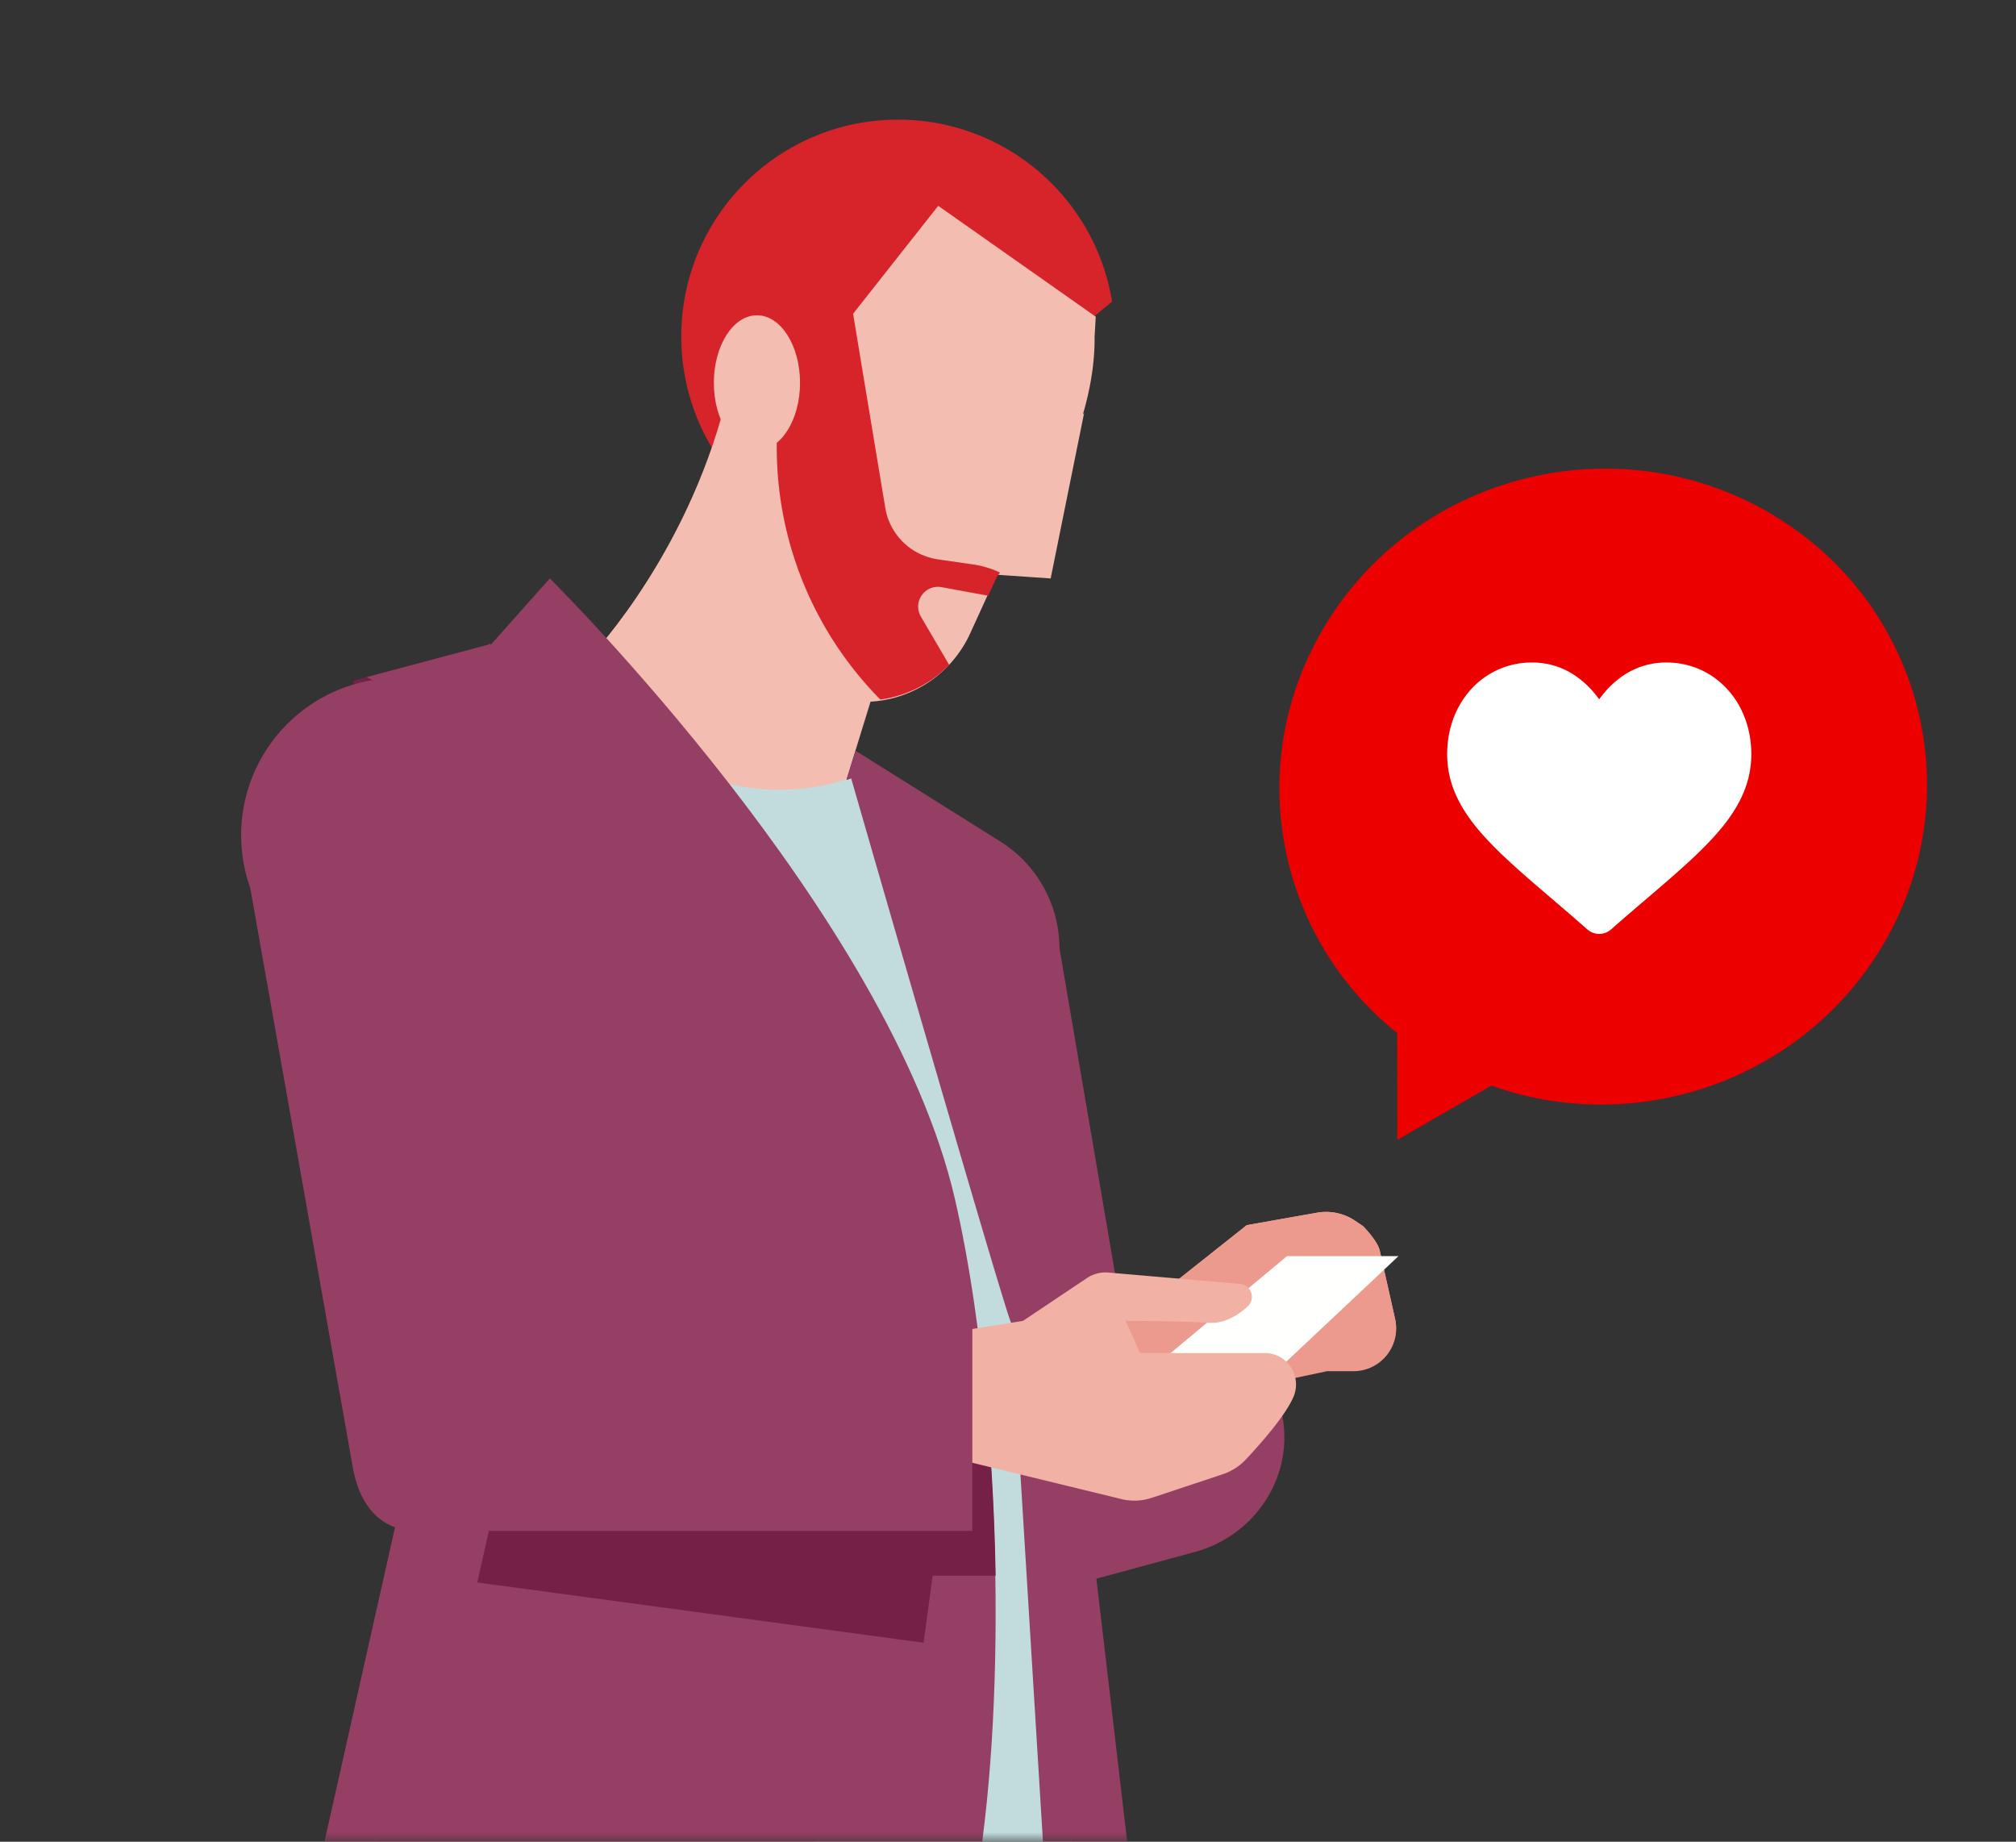 <svg width="104" height="95" viewBox="0 0 104 95" xmlns="http://www.w3.org/2000/svg" xmlns:xlink="http://www.w3.org/1999/xlink">
    <rect x="0" y="0" width="104" height="95" fill="#333333" stroke="none"/>
    <defs>
        <path id="rtsb4z1osa" d="M0 0h104v95H0z"/>
    </defs>
    <g fill="none" fill-rule="evenodd">
        <mask id="r45lchyfkb" fill="#fff">
            <use xlink:href="#rtsb4z1osa"/>
        </mask>
        <use fill-opacity="0" fill="#FFF" xlink:href="#rtsb4z1osa"/>
        <g mask="url(#r45lchyfkb)">
            <path fill="#752046" d="m18.207 35.114 9.04-2.394 4.895 7.348-11.572 3.944z"/>
            <path d="m54.619 48.697 3.843 22.496 5.082-1.868s2.402 1.157 2.689 4.285c.271 2.96-1.715 5.663-4.587 6.442l-7.521 2.04.494-33.395z" fill="#953F64"/>
            <path d="m65.092 71.391 3.363-.706h1.366a2.194 2.194 0 0 0 2.143-2.673l-.788-3.503c-.116-.516-.864-1.264-.864-1.264l-.407-.274a2.68 2.68 0 0 0-1.963-.417l-3.626.64-8.516 6.748 6.9 3.561 2.392-2.112z" fill="#F1B1A4"/>
            <path d="m62.707 73.563-6.9-3.58 8.515-6.786 3.626-.644a2.671 2.671 0 0 1 1.963.419l.407.275s.748.753.864 1.272l.788 3.522a2.202 2.202 0 0 1-2.143 2.688H68.46l-2.871.607-.492.103-2.391 2.124z" fill="#EC9A8D"/>
            <path fill="#FFFFFE" d="m59.89 70.207 6.504-5.413h5.75l-7.024 6.607z"/>
            <path d="M76.934 55.999c7.506 2.68 16.136-.279 20.255-7.344 4.593-7.88 1.832-17.888-6.167-22.35-8-4.464-18.208-1.693-22.801 6.187-4.118 7.066-2.325 15.84 3.854 20.796l.009 5.508 4.85-2.797z" fill="#EC0000" fill-rule="nonzero"/>
            <path d="M82.5 48.172a.918.918 0 0 1-.607-.227 184.045 184.045 0 0 0-1.783-1.54l-.003-.003c-1.582-1.35-2.945-2.517-3.895-3.667-1.063-1.285-1.557-2.502-1.557-3.833 0-1.294.441-2.486 1.244-3.359a4.209 4.209 0 0 1 3.138-1.37c.907 0 1.735.285 2.464.854.368.286.702.636.996 1.045.294-.41.628-.76.996-1.045a3.948 3.948 0 0 1 2.47-.855c1.21 0 2.326.486 3.138 1.371.803.873 1.244 2.065 1.244 3.36 0 1.33-.494 2.547-1.557 3.832-.95 1.15-2.313 2.318-3.895 3.667-.539.46-1.152.983-1.786 1.543a.918.918 0 0 1-.607.227z" fill="#FFF" fill-rule="nonzero"/>
            <path d="m57.368 15.557-1.571 1.295-7.61-4.407-4.05 5.719-2.81 1.515-4.366 3.792a11.135 11.135 0 0 1-1.816-6.113c0-6.177 5.008-11.186 11.185-11.186 5.562 0 10.18 4.063 11.038 9.385z" fill="#D7232A"/>
            <path d="m45.116 35.523-2.583 8.37s-3.933-.386-7.424-2.801c-2.112-1.456-4.064-3.66-4.889-6.962 0 0 4.752-4.81 6.986-12.585.307-1.067.566-2.188.76-3.36l7.15 17.338z" fill="#F3BEB1"/>
            <path d="M35.132 41.13c-2.122-1.459-4.083-3.666-4.912-6.975 0 0 4.774-4.818 7.018-12.606 0 0 1.844 11.028-2.106 19.58z" fill="#F3BEB1"/>
            <path d="m55.447 100.15-12.044 3.085-10.9-65.331.227-.018a11.213 11.213 0 0 0 7.487 2.854c1.61 0 3.138-.337 4.524-.946l3.539 3.167 6.093 23.806 1.074 33.384z" fill="#C2DCDE"/>
            <path d="m56.527 16.336-.06 1.034c.013 1.362-.226 2.72-.607 4.02l-.003.012c-.42 1.427-1.01 2.777-1.626 3.96l-.003.004a28.23 28.23 0 0 1-2.714 4.237l-.003.006-.143.179-.462 1.007-.86 1.884a6.068 6.068 0 0 1-2.261 2.59 6.135 6.135 0 0 1-1.549.697 6.107 6.107 0 0 1-1.683.238h-.563l-5.694-9.884-.388-1.52 1.078-1.524.661-.938.429-.608 1.254-1.773.194-.278.003-.003 2.362-3.34.08-.102 4.432-5.617 8.049 5.665.077.054z" fill="#F3BEB1"/>
            <path fill="#F3BEB1" d="m55.927 21.308-.015.072-.003.012-.554 2.737-1.154 5.708-2.602-.177-.017-.003-.94-.063.065-.264.875-3.595z"/>
            <path d="M46.311 106.449c-5.803 3.181-30.493 2.785-29.895 1.39.236-.548 3.548-11.712 5.176-25.717.032-.29.065-.579.101-.871 1.377-12.098 2.315-25.9 2.864-35.559.421-7.33.618-12.273.618-12.273l3.187-3.582S45.884 47.15 49.268 61.873c.761 3.31 1.323 7.227 1.67 11.343.226 2.647.364 5.375.409 8.083.19 11.799-1.374 23.141-5.036 25.15z" fill="#953F64"/>
            <path d="M51.362 81.278h-3.248l-.47 3.457-25.953-3.504c1.377-12.09 2.316-25.884 2.865-35.537l6.683.528-4.119 23.091 6.497 1.337L46.21 73.2h4.742c.228 2.646.365 5.372.41 8.078z" fill="#752046"/>
            <path d="M52.162 68.23c-.25-.379-6.363-21.523-8.252-28.077l-.236.081.257-.827.209-.68 7.458 4.676a6.51 6.51 0 0 1 3.053 5.33l.644 21.885 3.976 33.977c.236 1.996-1.678 3.566-3.59 2.948l-1.132-.367" fill="#953F64"/>
            <path d="m48.404 68.831 4.37-.697 3.296-2.207c.326-.22.717-.32 1.108-.286l6.796.587a.67.67 0 0 1 .391 1.16c-.504.463-1.198.894-2.005.846-1.688-.1-4.29-.1-4.29-.1l.742 1.66h6.438c1.168 0 1.94 1.208 1.467 2.282-.43.979-1.707 2.418-2.437 3.196a2.92 2.92 0 0 1-1.21.776l-3.66 1.215a2.815 2.815 0 0 1-1.555.064l-10.097-2.46.646-6.036z" fill="#F1B1A4"/>
            <path d="M28.658 42.991a8.109 8.109 0 1 1-16.217 0 8.109 8.109 0 0 1 16.217 0z" fill="#953F64"/>
            <path d="M31.602 50.51 20.933 98.07l-3.132-.709-1.516-.34 10.67-47.56a12.19 12.19 0 0 0-2.457-10.418 12.193 12.193 0 0 0-3.318-2.814l-2.25-1.305 6.261-1.67.048-.053c.015.006.027.018.041.03a16.802 16.802 0 0 1 5.554 7.279 16.984 16.984 0 0 1 .768 10z" fill="#953F64"/>
            <path d="m51.602 29.544-.018-.004-.143.18-.464 1.008-2.41-.442a1.02 1.02 0 0 0-1.066 1.512l1.32 2.252.14.242c-.332.346-.709.653-1.122.912a6.18 6.18 0 0 1-1.557.698 5.785 5.785 0 0 1-.868.182l-.087-.09a18.477 18.477 0 0 1-5.255-13.123c-.003-.044 0-.089 0-.134l.018-1.082.018-.871.012-.754.617-1.62.371-.304 2.833-2.323.063.372.305 1.85 1.359 8.19c.093.572.339 1.097.698 1.526.272.328.607.603.994.803h.003a3.349 3.349 0 0 0 1.024.33l1.805.26a4.922 4.922 0 0 1 1.396.42l.014.01z" fill="#D7232A"/>
            <path d="M41.271 19.746c0 1.924-.995 3.484-2.222 3.484-1.228 0-2.223-1.56-2.223-3.484s.995-3.484 2.223-3.484c1.227 0 2.222 1.56 2.222 3.484z" fill="#F3BEB1"/>
            <path d="M50.16 67.905v11.064H21.494c-.579 0-1.107-.128-1.572-.397-.926-.535-1.495-1.563-1.734-2.941-.01-.042-.015-.084-.021-.126L12.561 43.83l16.198-.898-.978 23.48 6.61.454 15.77 1.04z" fill="#953F64"/>
        </g>
    </g>
</svg>
